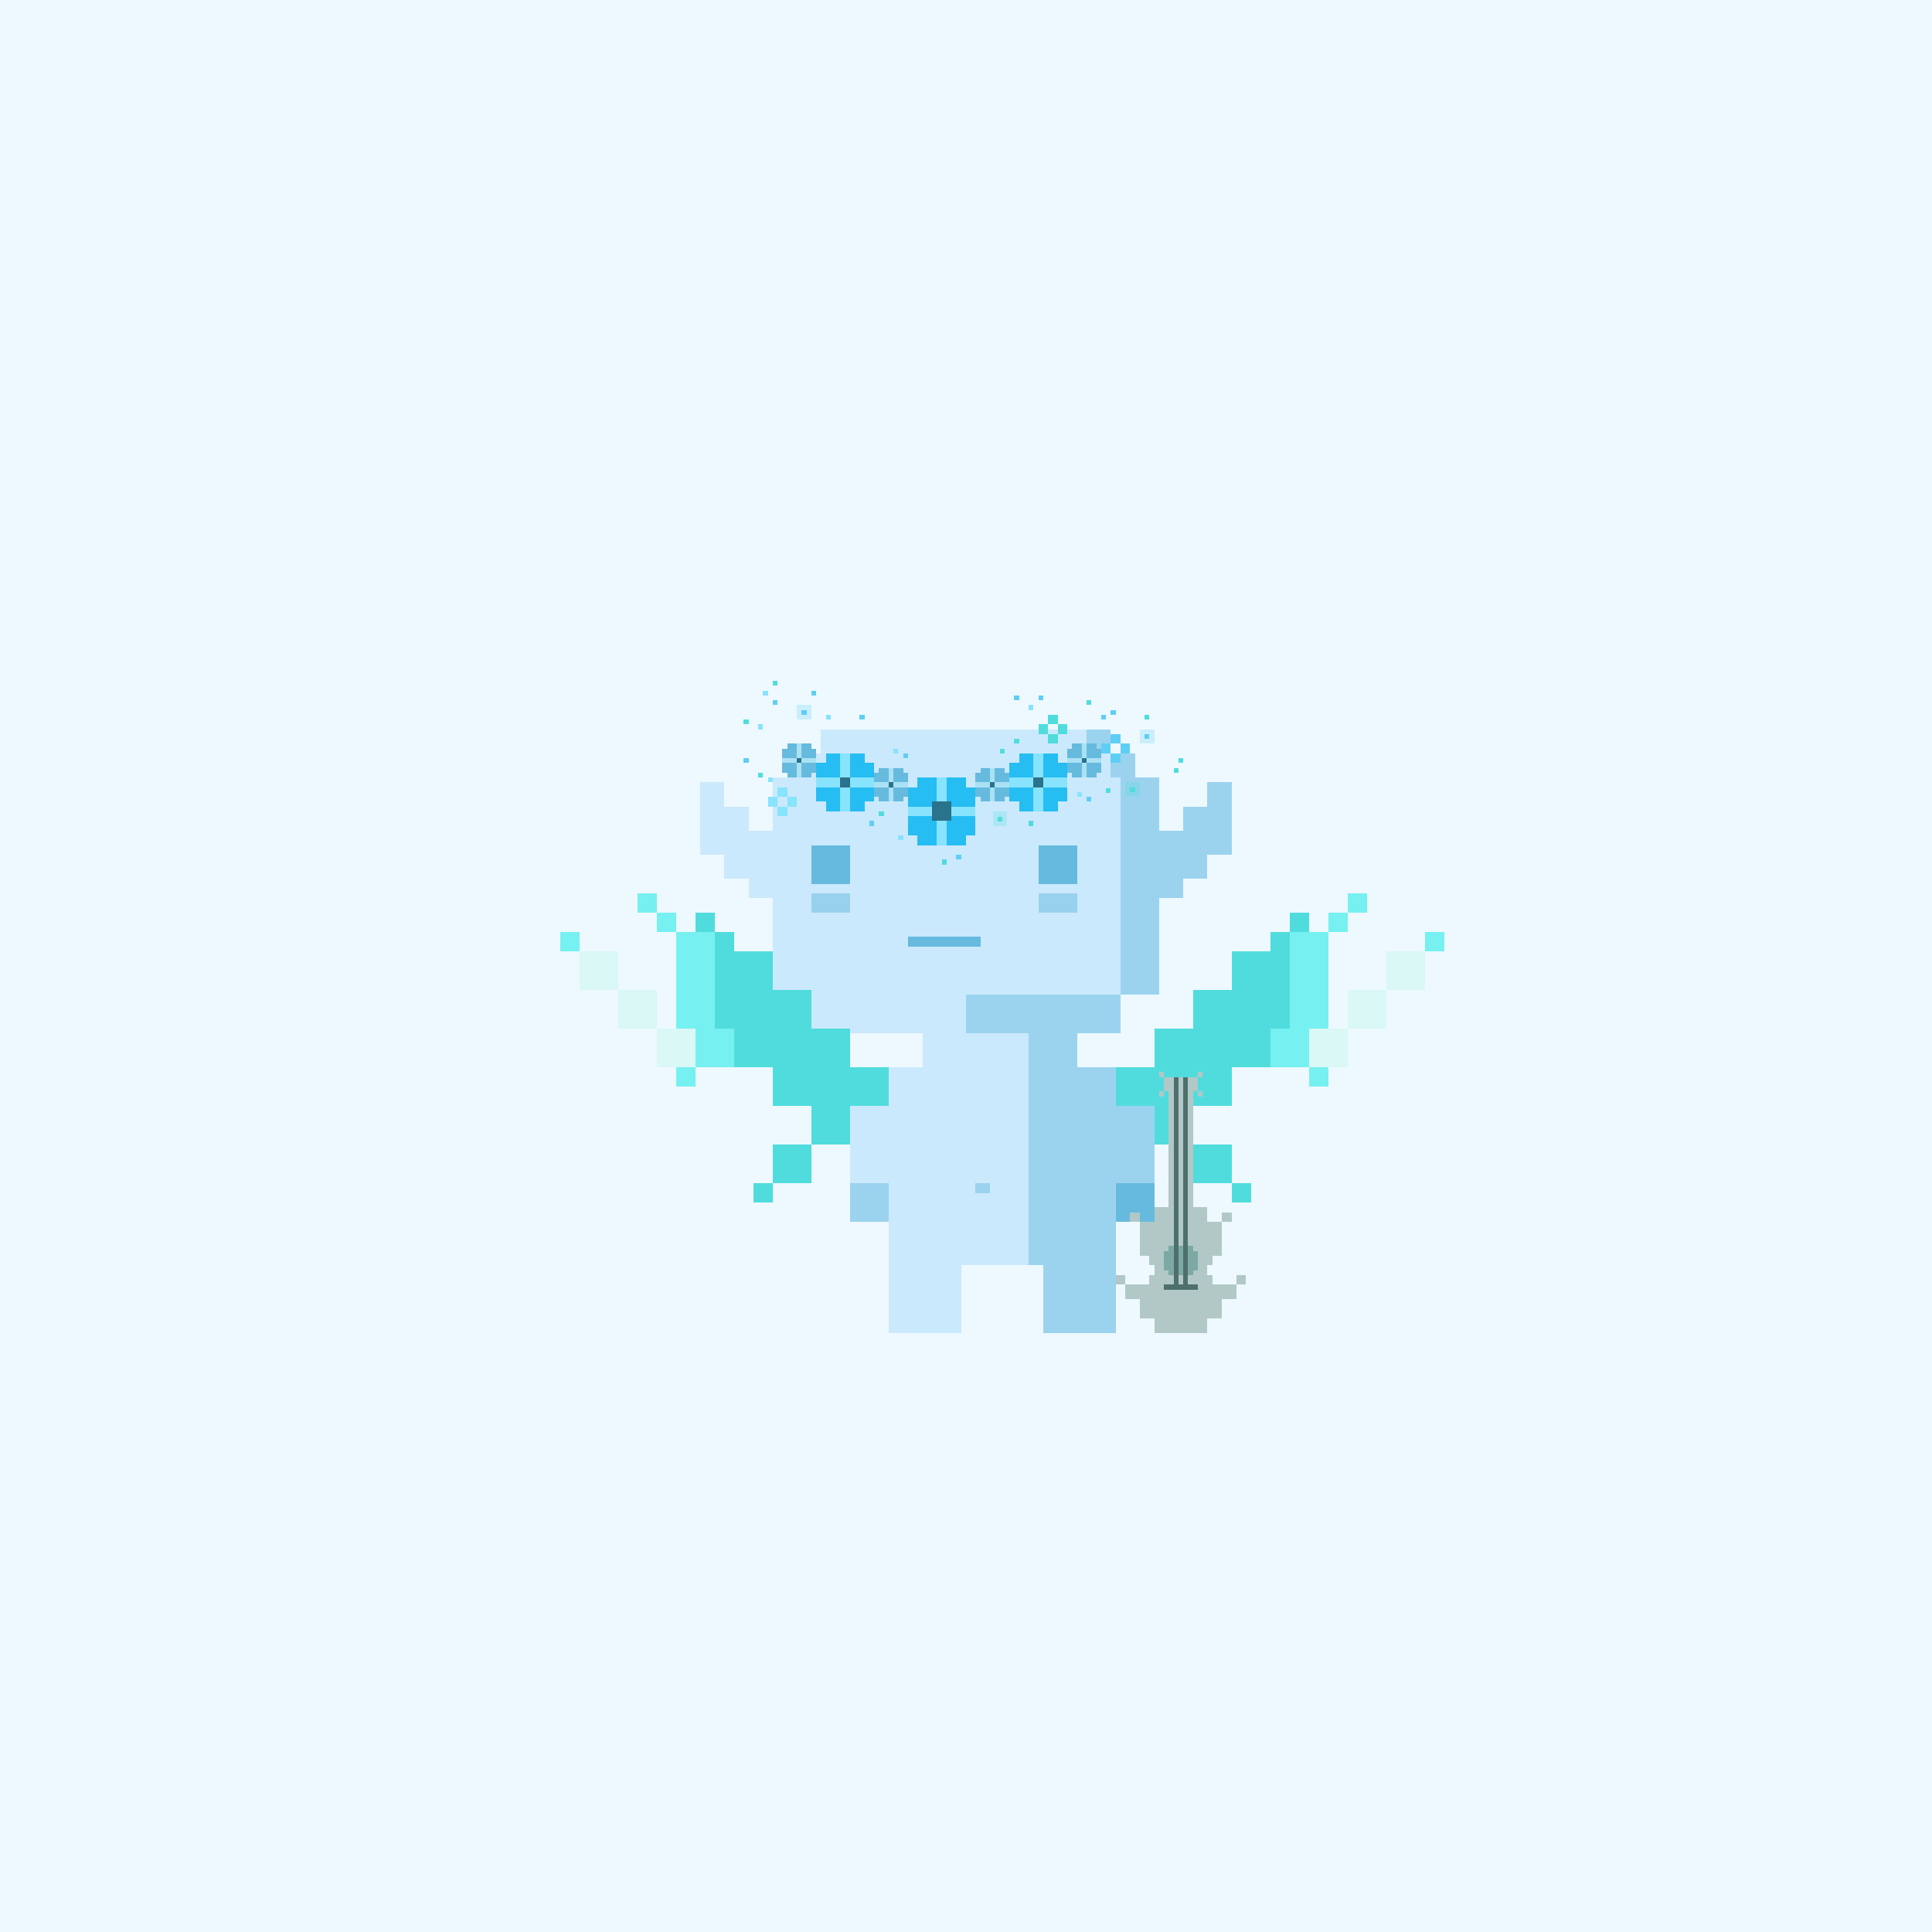 <svg xmlns="http://www.w3.org/2000/svg" viewBox="0 0 400 400">
  <defs>
    <style>.Body__cls-1{fill:#edf9ff}.Body__cls-2{fill:#cbe9fc}.Body__cls-3,.Body__cls-4{fill:#66bade}.Body__cls-4{opacity:0.5}.Body__cls-5{fill:#9bd3ef}</style>
  </defs>
  <g id="Body__Water_Fairy" data-name="Water Fairy" shape-rendering="crispEdges">
    <path class="Body__cls-1" d="M-2-2H403V402H-2z"/>
    <path class="Body__cls-2" d="M240 206 240 161 235 161 235 156 230 156 230 151 170 151 170 156 165 156 165 161 160 161 160 172 155 172 155 167 150 167 150 162 145 162 145 167 145 172 145 177 150 177 150 182 155 182 155 186 160 186 160 206 168 206 168 214 191 214 191 221 184 221 184 229 176 229 176 245 184 245 184 262 184 272 184 276 199 276 199 272 199 262 213 262 213 214 200 214 200 206 240 206z"/>
    <path id="Body__Left_Eye" data-name="Left Eye" class="Body__cls-3" d="M168 175H176V183H168z"/>
    <path id="Body__Right_Eye" data-name="Right Eye" class="Body__cls-3" d="M215 175H223V183H215z"/>
    <path id="Body__Mouth" class="Body__cls-3" d="M188 194H203V196H188z"/>
    <path id="Body__Left_Cheek" data-name="Left Cheek" class="Body__cls-4" d="M168 185H176V189H168z"/>
    <path id="Body__Right_Cheek" data-name="Right Cheek" class="Body__cls-4" d="M215 185H223V189H215z"/>
    <path id="Body__Left_Shoe" data-name="Left Shoe" class="Body__cls-5" d="M176 245H184V253H176z"/>
    <path id="Body__Left_Hand" data-name="Left Hand" class="Body__cls-3" d="M231 245H239V253H231z"/>
    <path class="Body__cls-5" d="M250 162 250 167 245 167 245 172 240 172 240 161 235 161 235 156 230 156 230 161 232 161 232 206 240 206 240 186 245 186 245 182 250 182 250 177 255 177 255 172 255 167 255 162 250 162zM200 214 213 214 213 262 216 262 216 272 216 276 231 276 231 272 231 262 231 245 239 245 239 229 231 229 231 221 223 221 223 214 232 214 232 206 200 206 200 214zM225 151H230V156H225zM202 245H205V247H202z"/>
  </g>
  <defs>
    <style>.Wings__cls-1{fill:#00e8e2;opacity:0.5}.Wings__cls-2{fill:#daf8f5}.Wings__cls-3{fill:#50dcdd}</style>
  </defs>
  <g id="Wings__Airy_Wings" data-name="Airy Wings" shape-rendering="crispEdges">
    <path class="Wings__cls-1" d="M116 193H120V197H116zM295 193H299V197H295z"/>
    <path class="Wings__cls-2" d="M128 205H136V213H128zM136 213H144V221H136zM120 197H128V205H120zM287 197H295V205H287zM279 205H287V213H279zM271 213H279V221H271z"/>
    <path class="Wings__cls-3" d="M247 237H255V245H247zM263 197 255 197 255 205 247 205 247 213 239 213 239 221 231 221 231 229 239 229 239 237 247 237 247 229 255 229 255 221 263 221 263 213 267 213 267 193 263 193 263 197zM255 245H259V249H255zM267 189H271V193H267zM176 221 176 213 168 213 168 205 160 205 160 197 152 197 152 193 148 193 148 213 152 213 152 221 160 221 160 229 168 229 168 237 176 237 176 229 184 229 184 221 176 221zM160 237H168V245H160zM156 245H160V249H156zM144 189H148V193H144z"/>
    <path class="Wings__cls-1" d="M148 213 148 193 140 193 140 213 144 213 144 221 152 221 152 213 148 213zM140 221H144V225H140zM136 189H140V193H136zM132 185H136V189H132zM271 221H275V225H271zM267 213 263 213 263 221 271 221 271 213 275 213 275 193 267 193 267 213zM275 189H279V193H275zM279 185H283V189H279z"/>
  </g>
  <defs>
    <style>.Accessory__cls-1{fill:#b1c8c7}.Accessory__cls-2{fill:#7da9a5}.Accessory__cls-3{fill:#4e706d}</style>
  </defs>
  <g id="Accessory__Acoustic_Guitar" data-name="Acoustic Guitar" shape-rendering="crispEdges">
    <path class="Accessory__cls-1" d="M251 266 251 264 250 264 250 262 251 262 251 260 253 260 253 253 250 253 250 250 247 250 247 226 248 226 248 223 241 223 241 226 242 226 242 250 239 250 239 253 236 253 236 260 238 260 238 262 239 262 239 264 238 264 238 266 236 266 233 266 233 269 236 269 236 273 239 273 239 276 250 276 250 273 253 273 253 269 256 269 256 266 253 266 251 266z"/>
    <path class="Accessory__cls-1" d="M240 226H241V227H240zM240 222H241V223H240zM248 222H249V223H248zM248 226H249V227H248zM231 264H233V266H231zM234 251H236V253H234zM256 264H258V266H256zM253 251H255V253H253z"/>
    <path class="Accessory__cls-2" d="M247 264 247 263 248 263 248 259 247 259 247 258 242 258 242 259 241 259 241 263 242 263 242 264 247 264z"/>
    <path class="Accessory__cls-3" d="M246 266 246 223 245 223 245 266 244 266 244 223 243 223 243 266 241 266 241 267 248 267 248 266 246 266z"/>
  </g>
  <defs>
    <style>.Flower_Crown__cls-1{fill:#66bade}.Flower_Crown__cls-2{fill:#abe1f4}.Flower_Crown__cls-3{fill:#2a738c}.Flower_Crown__cls-4{fill:#25bdf2}.Flower_Crown__cls-5{fill:#88e3fc}.Flower_Crown__cls-6,.Flower_Crown__cls-8{fill:#50dcdd}.Flower_Crown__cls-7,.Flower_Crown__cls-9{fill:#5fcef5}.Flower_Crown__cls-8,.Flower_Crown__cls-9{opacity:0.25}</style>
  </defs>
  <g id="Flower_Crown__Air_Crown" data-name="Air Crown" shape-rendering="crispEdges">
    <path class="Flower_Crown__cls-1" d="M169 155 168 155 168 154 163 154 163 155 162 155 162 160 163 160 163 161 168 161 168 160 169 160 169 155z"/>
    <path class="Flower_Crown__cls-2" transform="translate(331 315) rotate(180)" d="M165 154H166V161H165z"/>
    <path class="Flower_Crown__cls-2" d="M162 157H169V158H162z"/>
    <path class="Flower_Crown__cls-3" transform="translate(331 315) rotate(180)" d="M165 157H166V158H165z"/>
    <path class="Flower_Crown__cls-1" d="M228 155 227 155 227 154 222 154 222 155 221 155 221 160 222 160 222 161 227 161 227 160 228 160 228 155z"/>
    <path class="Flower_Crown__cls-2" transform="translate(449 315) rotate(180)" d="M224 154H225V161H224z"/>
    <path class="Flower_Crown__cls-2" d="M221 157H228V158H221z"/>
    <path class="Flower_Crown__cls-3" transform="translate(449 315) rotate(180)" d="M224 157H225V158H224z"/>
    <path class="Flower_Crown__cls-1" d="M209 160 208 160 208 159 203 159 203 160 202 160 202 165 203 165 203 166 208 166 208 165 209 165 209 160z"/>
    <path class="Flower_Crown__cls-2" transform="translate(411 325) rotate(180)" d="M205 159H206V166H205z"/>
    <path class="Flower_Crown__cls-2" d="M202 162H209V163H202z"/>
    <path class="Flower_Crown__cls-3" transform="translate(411 325) rotate(180)" d="M205 162H206V163H205z"/>
    <path class="Flower_Crown__cls-1" d="M188 160 187 160 187 159 182 159 182 160 181 160 181 165 182 165 182 166 187 166 187 165 188 165 188 160z"/>
    <path class="Flower_Crown__cls-2" transform="translate(369 325) rotate(180)" d="M184 159H185V166H184z"/>
    <path class="Flower_Crown__cls-2" d="M181 162H188V163H181z"/>
    <path class="Flower_Crown__cls-3" transform="translate(369 325) rotate(180)" d="M184 162H185V163H184z"/>
    <path class="Flower_Crown__cls-4" d="M181 158 179 158 179 156 171 156 171 158 169 158 169 166 171 166 171 168 179 168 179 166 181 166 181 158z"/>
    <path class="Flower_Crown__cls-5" transform="translate(350 324) rotate(180)" d="M174 156H176V168H174z"/>
    <path class="Flower_Crown__cls-5" d="M169 161H181V163H169z"/>
    <path class="Flower_Crown__cls-3" transform="translate(350 324) rotate(180)" d="M174 161H176V163H174z"/>
    <path class="Flower_Crown__cls-4" d="M221 158 219 158 219 156 211 156 211 158 209 158 209 166 211 166 211 168 219 168 219 166 221 166 221 158z"/>
    <path class="Flower_Crown__cls-5" transform="translate(430 324) rotate(180)" d="M214 156H216V168H214z"/>
    <path class="Flower_Crown__cls-5" d="M209 161H221V163H209z"/>
    <path class="Flower_Crown__cls-3" transform="translate(430 324) rotate(180)" d="M214 161H216V163H214z"/>
    <path class="Flower_Crown__cls-4" d="M202 163 200 163 200 161 190 161 190 163 188 163 188 173 190 173 190 175 200 175 200 173 202 173 202 163z"/>
    <path class="Flower_Crown__cls-5" transform="translate(390 336) rotate(180)" d="M194 161H196V175H194z"/>
    <path class="Flower_Crown__cls-5" d="M188 167H202V169H188z"/>
    <path class="Flower_Crown__cls-3" transform="translate(390 336) rotate(180)" d="M193 166H197V170H193z"/>
    <path class="Flower_Crown__cls-5" d="M171 148H172V149H171zM223 164H224V165H223zM159 161H160V162H159zM185 155H186V156H185zM186 173H187V174H186zM158 143H159V144H158zM213 146H214V147H213zM157 150H158V151H157zM161 167H163V169H161zM163 165H165V167H163zM161 163H163V165H161zM159 165H161V167H159z"/>
    <path class="Flower_Crown__cls-6" d="M157 160H158V161H157zM160 141H161V142H160zM195 178H196V179H195zM225 145H226V146H225zM213 170H214V171H213zM210 153H211V154H210zM207 155H208V156H207zM154 149H155V150H154zM244 157H245V158H244zM243 159H244V160H243zM237 148H238V149H237zM228.92 163.18H229.92V164.18H228.92zM182 168H183V169H182zM217 152H219V154H217zM219 150H221V152H219zM217 148H219V150H217zM215 150H217V152H215z"/>
    <path class="Flower_Crown__cls-7" d="M228 148H229V149H228zM168 143H169V144H168zM160 145H161V146H160zM187 156H188V157H187zM154 157H155V158H154zM215 144H216V145H215zM210 144H211V145H210zM225 165H226V166H225zM230 147H231V148H230zM180 170H181V171H180zM198 177H199V178H198zM178 148H179V149H178zM230 156H232V158H230zM232 154H234V156H232zM230 152H232V154H230zM228 154H230V156H228z"/>
    <path class="Flower_Crown__cls-8" d="M205.54 168.05H208.54V171.05H205.54z"/>
    <path class="Flower_Crown__cls-6" d="M206.54 169.05H207.54V170.05H206.54z"/>
    <path class="Flower_Crown__cls-8" d="M233 162H236V165H233z"/>
    <path class="Flower_Crown__cls-6" d="M234 163H235V164H234z"/>
    <path class="Flower_Crown__cls-9" d="M165 146H168V149H165z"/>
    <path class="Flower_Crown__cls-7" d="M166 147H167V148H166z"/>
    <path class="Flower_Crown__cls-9" d="M236 151H239V154H236z"/>
    <path class="Flower_Crown__cls-7" d="M237 152H238V153H237z"/>
  </g>
</svg>